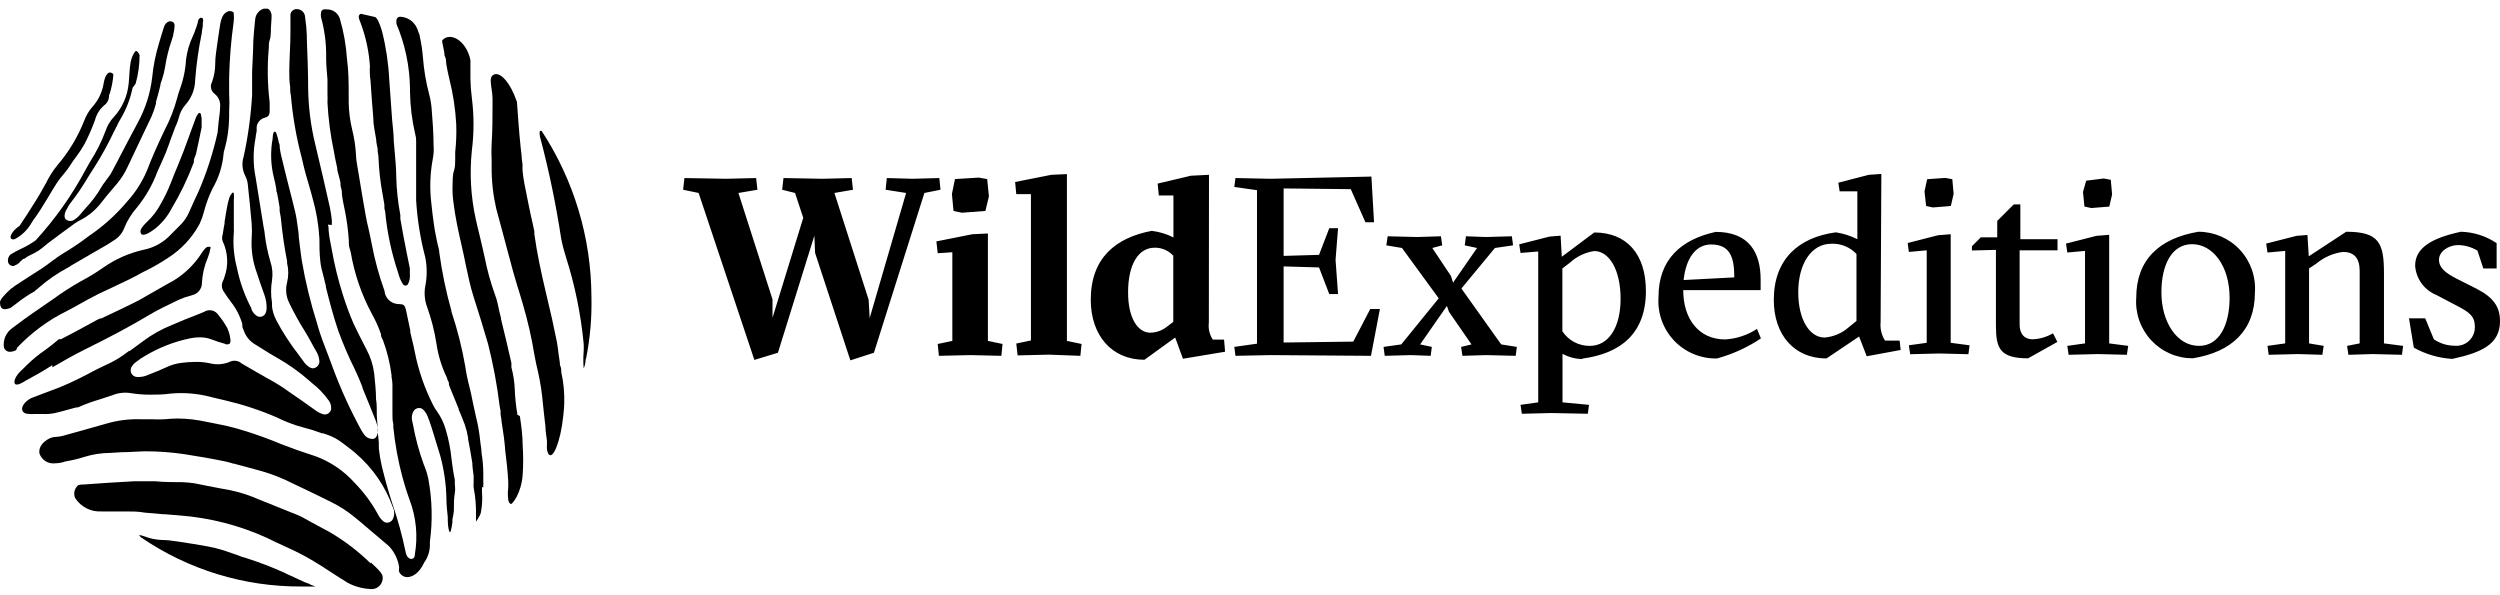 <svg width="206" height="49" viewBox="0 0 206 49" fill="none" xmlns="http://www.w3.org/2000/svg">
<path d="M30.54 46.423C29.519 45.421 28.377 44.55 27.14 43.83L25.705 43.059L24.922 42.625L24.596 42.468L21.329 41.154L20.81 40.937C20.008 40.628 19.176 40.406 18.326 40.274L17.121 40.044L16.048 39.828C15.708 39.777 15.366 39.745 15.023 39.731C14.3 39.731 13.564 39.731 12.816 39.659H12.202H11.321H11.02C9.73 39.731 8.271 39.815 6.872 39.924C6.752 39.924 6.462 39.924 6.39 40.032C6.257 40.161 6.167 40.327 6.133 40.508C6.098 40.69 6.121 40.877 6.197 41.045C6.43 41.406 6.756 41.698 7.139 41.891C7.523 42.084 7.951 42.17 8.38 42.142H8.633H9.838H10.345C10.875 42.142 11.406 42.142 11.912 42.239L13.407 42.371H13.54L14.746 42.468C17.247 42.653 19.696 43.277 21.98 44.313C22.402 44.53 22.848 44.735 23.246 44.916C23.885 45.205 24.56 45.518 25.199 45.868C26.055 46.35 26.887 46.881 27.683 47.411L28.659 48.026C29.222 48.325 29.844 48.498 30.48 48.533C30.626 48.555 30.774 48.542 30.914 48.494C31.053 48.447 31.179 48.366 31.281 48.26C31.383 48.153 31.457 48.024 31.498 47.883C31.539 47.741 31.546 47.592 31.517 47.447C31.517 47.375 31.408 47.11 30.564 46.35" fill="black"/>
<path d="M27.345 18.535C27.338 18.415 27.338 18.294 27.345 18.173C27.311 17.821 27.259 17.471 27.188 17.124C26.839 15.545 26.441 13.833 25.983 11.916C25.608 10.388 25.41 8.822 25.392 7.25C25.392 5.899 25.332 4.525 25.283 3.199V2.945C25.265 2.429 25.217 1.913 25.139 1.402C25.132 1.225 25.057 1.058 24.928 0.936C24.8 0.814 24.628 0.748 24.451 0.751C24.327 0.747 24.205 0.789 24.109 0.869C24.014 0.949 23.951 1.062 23.933 1.185C23.927 1.249 23.927 1.314 23.933 1.378C23.933 1.8 23.933 2.222 23.933 2.644C23.933 3.681 23.849 4.742 23.837 5.791C23.837 6.249 23.837 6.707 23.909 7.153C23.909 7.394 23.909 7.623 23.969 7.853C24.114 9.575 24.409 11.281 24.849 12.953L24.97 13.459C25.103 14.062 25.283 14.665 25.452 15.243C25.549 15.581 25.657 15.931 25.742 16.28C26.062 17.384 26.256 18.521 26.32 19.668C26.32 20.271 26.32 20.874 26.393 21.513C26.415 21.732 26.451 21.95 26.501 22.164C26.622 22.622 26.742 23.093 26.851 23.563V23.647C27.152 24.853 27.466 26.059 27.876 27.264C28.273 28.355 28.732 29.421 29.25 30.459C29.479 30.93 29.672 31.412 29.865 31.894V31.954L30.01 32.316C30.396 33.233 30.697 34.004 30.986 34.728C31.065 34.946 31.118 35.172 31.143 35.403C31.143 35.776 31.035 36.09 30.781 36.162C30.726 36.174 30.668 36.174 30.613 36.162C30.495 36.153 30.381 36.118 30.279 36.06C30.177 36.002 30.089 35.921 30.022 35.825C29.927 35.704 29.842 35.575 29.769 35.439C28.87 33.802 28.093 32.101 27.442 30.351C27.309 29.965 27.152 29.591 27.02 29.218C26.73 28.47 26.429 27.698 26.2 26.915L26.127 26.649C25.584 24.941 25.161 23.196 24.861 21.429C24.765 20.79 24.693 20.127 24.62 19.548C24.62 19.162 24.536 18.788 24.488 18.402C24.455 18.115 24.407 17.829 24.343 17.546C24.162 16.799 23.981 16.063 23.788 15.328C23.595 14.592 23.366 13.628 23.161 12.784C23.115 12.585 23.078 12.384 23.053 12.181C23.053 12.036 23.053 11.892 22.98 11.759C22.93 11.497 22.861 11.24 22.776 10.987C22.768 10.956 22.753 10.926 22.732 10.901C22.711 10.876 22.685 10.856 22.655 10.843C22.547 10.843 22.51 10.975 22.474 11.241C22.474 11.241 22.474 11.325 22.474 11.373C22.269 12.457 22.302 13.571 22.571 14.641C22.655 14.942 22.703 15.243 22.764 15.545C22.764 15.653 22.764 15.774 22.824 15.883C22.908 16.268 22.968 16.666 23.041 17.088C23.046 17.16 23.046 17.233 23.041 17.305C23.041 17.486 23.113 17.703 23.137 17.908C23.25 19.122 23.423 20.329 23.656 21.525V21.682C23.785 22.205 23.785 22.751 23.656 23.273C23.504 23.852 23.573 24.467 23.849 24.998C24.234 25.797 24.665 26.574 25.139 27.325C25.488 27.879 25.802 28.53 26.127 29.073C26.223 29.262 26.284 29.466 26.308 29.676C26.333 29.799 26.316 29.926 26.259 30.038C26.202 30.149 26.109 30.239 25.995 30.291C25.929 30.33 25.854 30.351 25.778 30.351C25.634 30.337 25.499 30.278 25.392 30.182C25.284 30.102 25.187 30.009 25.103 29.905L24.572 29.181C23.884 28.296 23.274 27.352 22.752 26.36C22.575 26.017 22.46 25.646 22.414 25.263V24.949C22.311 24.335 22.311 23.707 22.414 23.093C22.494 22.566 22.444 22.028 22.269 21.525C22.054 20.788 21.901 20.034 21.811 19.27C21.811 19.09 21.751 18.909 21.727 18.74C21.546 17.631 21.317 16.172 21.064 14.629C20.846 13.542 20.846 12.423 21.064 11.337C21.064 11.168 21.124 10.999 21.148 10.806C21.148 10.698 21.148 10.589 21.148 10.481C21.165 10.296 21.239 10.122 21.36 9.981C21.481 9.841 21.643 9.742 21.823 9.697C22.125 9.625 22.233 9.444 22.221 9.094C22.227 9.006 22.227 8.917 22.221 8.829C22.221 8.697 22.221 8.564 22.221 8.431C22.039 6.947 22.015 5.448 22.149 3.958C22.149 3.717 22.149 3.488 22.233 3.271C22.317 3.054 22.293 2.837 22.317 2.632C22.317 2.138 22.378 1.704 22.378 1.306C22.378 1.151 22.332 1 22.245 0.872C22.199 0.795 22.126 0.739 22.04 0.715H21.823H21.727C21.536 0.776 21.368 0.892 21.244 1.049C21.119 1.206 21.044 1.396 21.027 1.595C20.967 2.162 20.907 2.801 20.871 3.367C20.871 4.211 20.798 5.104 20.774 5.899V6.635V7.129C20.774 7.346 20.774 7.587 20.774 7.816C20.676 9.532 20.442 11.238 20.075 12.916C19.91 13.436 19.958 13.999 20.207 14.484C20.329 14.72 20.403 14.979 20.424 15.243C20.533 16.256 20.642 17.317 20.738 18.427C20.768 18.828 20.768 19.231 20.738 19.632C20.683 20.587 20.823 21.543 21.148 22.442C21.317 22.984 21.534 23.575 21.775 24.262C21.919 24.647 21.985 25.057 21.968 25.468C21.956 25.602 21.919 25.733 21.859 25.854C21.794 25.967 21.686 26.05 21.561 26.086C21.435 26.122 21.3 26.108 21.184 26.047C20.98 25.916 20.821 25.727 20.726 25.504V25.432C20.164 24.37 19.758 23.233 19.52 22.056C19.27 21.109 19.184 20.126 19.267 19.15C19.279 19.066 19.279 18.981 19.267 18.897V16.485C19.289 16.301 19.289 16.115 19.267 15.931C19.267 15.931 19.267 15.87 19.159 15.87C19.049 15.985 18.963 16.12 18.905 16.268C18.815 16.548 18.746 16.834 18.7 17.124C18.628 17.498 18.568 17.884 18.507 18.27V18.39C18.447 18.692 18.399 19.005 18.351 19.319C18.283 19.502 18.283 19.703 18.351 19.885C18.57 20.348 18.695 20.85 18.718 21.361C18.741 21.873 18.661 22.383 18.483 22.863C18.456 22.969 18.415 23.07 18.363 23.165C18.297 23.306 18.27 23.462 18.285 23.617C18.299 23.771 18.355 23.919 18.447 24.045C18.64 24.334 18.821 24.612 19.038 24.889C19.462 25.426 19.777 26.04 19.966 26.698V26.842C19.966 26.999 20.063 27.168 20.123 27.325C20.283 27.744 20.575 28.099 20.955 28.337L21.654 28.771C22.016 29 22.378 29.23 22.752 29.435C23.752 29.997 24.69 30.663 25.549 31.424L25.681 31.545C25.932 31.737 26.17 31.947 26.393 32.172C26.658 32.44 26.9 32.73 27.116 33.04C27.222 33.201 27.281 33.389 27.285 33.582C27.296 33.654 27.29 33.728 27.267 33.797C27.244 33.866 27.204 33.929 27.152 33.98C27.085 34.057 26.996 34.113 26.897 34.138C26.798 34.164 26.694 34.16 26.598 34.125C26.381 34.054 26.177 33.949 25.995 33.811L24.789 32.955L23.198 31.858C22.884 31.653 22.558 31.46 22.233 31.279L21.98 31.147C21.751 31.002 21.51 30.869 21.268 30.737L19.918 29.953C19.784 29.832 19.617 29.755 19.438 29.732C19.26 29.708 19.078 29.739 18.917 29.82C18.41 30.031 17.847 30.073 17.314 29.941C16.918 29.853 16.513 29.813 16.108 29.82C15.705 29.823 15.302 29.852 14.902 29.905C14.484 29.961 14.077 30.083 13.697 30.267C13.07 30.556 12.491 30.773 12.045 30.954C11.798 31.044 11.535 31.081 11.273 31.062C11.176 31.055 11.082 31.022 11.002 30.967C10.922 30.912 10.857 30.837 10.815 30.749C10.774 30.653 10.759 30.547 10.771 30.444C10.784 30.34 10.824 30.241 10.887 30.158C10.974 30.023 11.089 29.907 11.225 29.82C11.459 29.63 11.709 29.46 11.973 29.314C13.114 28.634 14.361 28.149 15.662 27.879C15.924 27.824 16.19 27.796 16.458 27.795C16.809 27.791 17.157 27.857 17.483 27.988C17.844 28.12 18.194 28.241 18.519 28.325C18.579 28.361 18.648 28.381 18.718 28.381C18.788 28.381 18.857 28.361 18.917 28.325C18.982 28.235 19.008 28.122 18.99 28.012C18.956 27.679 18.871 27.354 18.736 27.047C18.526 26.663 18.28 26.3 18.001 25.962C17.94 25.865 17.86 25.781 17.765 25.715C17.671 25.649 17.564 25.603 17.452 25.579C17.339 25.556 17.223 25.555 17.11 25.577C16.998 25.6 16.89 25.644 16.795 25.709L16.168 25.962C15.541 26.203 14.842 26.481 14.191 26.77C13.33 27.109 12.519 27.563 11.78 28.12L10.694 28.916H10.634L10.104 29.302C9.659 29.607 9.187 29.869 8.693 30.086L7.921 30.459C7.403 30.749 6.884 31.002 6.402 31.243C5.92 31.484 5.51 31.665 4.967 31.894L2.556 32.81C1.977 33.124 1.76 33.546 1.833 33.787C1.905 34.028 2.11 34.113 2.46 34.113C2.596 34.124 2.733 34.124 2.869 34.113H3.509C3.844 34.132 4.18 34.107 4.509 34.04C4.955 33.944 5.401 33.811 5.836 33.691L6.294 33.57H6.414C7.002 33.31 7.606 33.089 8.223 32.907L9.224 32.581C9.702 32.378 10.228 32.312 10.743 32.389C11.285 32.478 11.833 32.523 12.382 32.521C12.877 32.521 13.431 32.521 14.119 32.425C15.17 32.337 16.229 32.423 17.253 32.678L17.579 32.762L18.556 32.991C20.009 33.331 21.429 33.799 22.8 34.39C23.501 34.742 24.236 35.021 24.994 35.222C25.514 35.352 26.025 35.513 26.525 35.704H26.622L26.911 35.801C27.371 35.954 27.803 36.182 28.189 36.476L28.635 36.813C28.852 36.982 29.081 37.151 29.298 37.344C30.696 38.536 31.756 40.074 32.373 41.805C32.445 41.956 32.482 42.12 32.482 42.287C32.482 42.454 32.445 42.619 32.373 42.77C32.329 42.858 32.262 42.932 32.18 42.985C32.097 43.038 32.001 43.068 31.903 43.071C31.778 43.069 31.658 43.022 31.565 42.938C31.391 42.781 31.248 42.593 31.143 42.384C30.625 41.43 29.976 40.553 29.214 39.779C28.348 38.811 27.26 38.066 26.043 37.609C24.958 37.26 24.066 36.946 23.234 36.62C22.161 36.174 21.256 35.849 20.388 35.572C19.761 35.367 19.183 35.21 18.604 35.077L17.712 34.896L17.036 34.764C16.245 34.584 15.437 34.491 14.625 34.486C14.271 34.489 13.916 34.509 13.564 34.547C13.219 34.566 12.873 34.566 12.527 34.547C12.25 34.547 11.973 34.547 11.611 34.547C10.632 34.513 9.655 34.639 8.717 34.92L6.752 35.475L5.1 35.933C4.953 35.965 4.804 35.985 4.654 35.994C4.481 35.999 4.31 36.031 4.148 36.09C3.364 36.464 3.171 36.994 3.255 37.38C3.347 37.64 3.525 37.861 3.76 38.006C3.994 38.151 4.272 38.211 4.545 38.176C4.838 38.173 5.127 38.12 5.401 38.019C5.916 37.937 6.424 37.816 6.921 37.657C7.619 37.438 8.347 37.325 9.079 37.32L10.056 37.26H10.116C10.67 37.26 11.321 37.199 11.9 37.187C13.01 37.183 14.118 37.263 15.216 37.428C16.301 37.597 17.458 37.79 18.592 38.031C18.816 38.08 19.037 38.141 19.255 38.212H19.327L19.52 38.272L20.207 38.453L21.534 38.815C22.395 39.059 23.231 39.386 24.029 39.791C24.994 40.25 26.14 40.792 27.249 41.347C27.97 41.699 28.646 42.136 29.262 42.649C29.588 42.914 29.913 43.179 30.227 43.457L30.384 43.59L32.047 45C32.484 45.464 32.774 46.047 32.879 46.676C32.891 46.74 32.891 46.805 32.879 46.869C32.867 46.941 32.867 47.014 32.879 47.086C32.932 47.223 33.025 47.341 33.145 47.424C33.265 47.508 33.408 47.554 33.554 47.556C33.977 47.556 34.555 47.231 34.953 46.35C35.251 45.94 35.415 45.447 35.423 44.94V44.638C35.656 42.91 35.611 41.156 35.291 39.442C35.202 39.028 35.072 38.625 34.905 38.236C34.519 37.17 34.225 36.073 34.025 34.957L33.952 34.631C33.904 34.385 33.942 34.129 34.061 33.908C34.105 33.821 34.172 33.748 34.255 33.697C34.338 33.646 34.434 33.619 34.531 33.618C34.596 33.618 34.661 33.63 34.721 33.655C34.781 33.68 34.835 33.717 34.881 33.763C35.031 33.915 35.15 34.096 35.23 34.294C35.351 34.595 35.459 34.896 35.556 35.21L35.689 35.632L36.279 37.561C36.593 38.721 36.764 39.916 36.786 41.118C36.786 41.612 36.846 42.118 36.894 42.589C36.902 42.608 36.902 42.63 36.894 42.649C36.894 43.614 37.039 43.855 37.075 43.855C37.111 43.855 37.184 43.734 37.28 43.035C37.276 42.95 37.276 42.866 37.28 42.782C37.341 42.544 37.381 42.302 37.401 42.058C37.401 41.986 37.401 41.926 37.401 41.865C37.401 41.492 37.401 41.082 37.473 40.66C37.545 40.238 37.473 40.069 37.473 39.779C37.484 39.691 37.484 39.602 37.473 39.514C37.352 38.96 37.28 38.393 37.208 37.838C37.129 37.021 36.971 36.214 36.737 35.427C36.588 34.888 36.347 34.378 36.026 33.92C35.902 33.758 35.793 33.584 35.701 33.401C34.985 31.997 34.47 30.5 34.169 28.952C34.109 28.615 34.025 28.277 33.94 27.939C33.856 27.602 33.844 27.554 33.808 27.373V27.228C33.699 26.698 33.579 26.155 33.47 25.625C33.362 25.094 33.229 25.07 32.903 25.058C32.623 25.064 32.349 24.972 32.129 24.799C31.909 24.625 31.757 24.38 31.698 24.105V24.009C31.235 22.73 30.876 21.415 30.625 20.078C30.552 19.692 30.468 19.283 30.372 18.873C30.299 18.547 30.215 18.209 30.154 17.872C29.95 16.739 29.757 15.593 29.576 14.472L29.407 13.471C29.366 13.244 29.341 13.014 29.335 12.784C29.297 12.076 29.192 11.374 29.021 10.686C28.844 9.955 28.747 9.207 28.732 8.455V7.901C28.732 6.888 28.732 5.851 28.587 4.814C28.514 3.711 28.32 2.62 28.008 1.559C27.943 1.332 27.805 1.132 27.615 0.991C27.426 0.849 27.196 0.774 26.959 0.775C26.871 0.763 26.782 0.763 26.694 0.775C26.63 0.781 26.57 0.81 26.526 0.856C26.482 0.903 26.456 0.964 26.453 1.028C26.429 1.16 26.429 1.295 26.453 1.426C26.748 2.482 26.89 3.574 26.875 4.67V4.838C26.875 5.417 26.947 6.044 26.983 6.55C26.983 6.816 26.983 7.081 26.983 7.346C26.989 7.451 26.989 7.555 26.983 7.66V7.732C26.996 7.977 26.996 8.222 26.983 8.467C27.055 9.797 27.229 11.119 27.502 12.422C27.562 12.808 27.647 13.194 27.719 13.531L27.779 13.809C27.779 14.11 27.912 14.399 27.972 14.701L28.056 15.039C28.056 15.099 28.056 15.171 28.056 15.232C28.056 15.388 28.141 15.557 28.165 15.738C28.165 16.305 28.334 16.871 28.43 17.414C28.587 18.21 28.692 19.015 28.744 19.825V20.102C28.744 20.331 28.852 20.561 28.901 20.79C29.199 22.552 29.782 24.254 30.625 25.829C30.933 26.376 31.192 26.949 31.396 27.542V27.626C31.396 27.759 31.493 27.891 31.553 28.024C31.9 28.958 32.139 29.929 32.264 30.918V31.062C32.306 31.265 32.33 31.471 32.337 31.677C32.337 31.991 32.337 32.316 32.337 32.63C32.337 33.088 32.337 33.558 32.337 34.016C32.337 34.474 32.337 34.631 32.409 34.945V35.198C32.549 36.599 32.803 37.986 33.169 39.345C33.325 39.912 33.518 40.551 33.747 41.178C34.295 42.619 34.445 44.181 34.181 45.699V45.772C34.176 45.845 34.146 45.914 34.095 45.967C34.044 46.019 33.977 46.053 33.904 46.061C33.84 46.056 33.778 46.038 33.722 46.006C33.665 45.975 33.617 45.932 33.579 45.88C33.492 45.741 33.434 45.585 33.41 45.422C33.131 44.087 32.768 42.77 32.325 41.48C31.975 40.406 31.698 39.394 31.457 38.393C31.347 37.916 31.266 37.433 31.215 36.946C31.215 36.777 31.215 36.633 31.215 36.476C31.215 36.319 31.143 35.813 31.119 35.523V35.222L31.047 34.209V33.956C31.047 33.606 31.047 33.257 30.986 32.919C30.986 32.208 30.902 31.472 30.83 30.749C30.741 30.069 30.528 29.411 30.203 28.808C30.082 28.567 29.95 28.325 29.817 28.048C29.684 27.771 29.347 27.144 29.142 26.686C28.78 25.854 28.479 25.022 28.249 24.274C27.859 23.051 27.553 21.802 27.333 20.537L27.225 19.982C27.16 19.66 27.112 19.335 27.08 19.005C27.08 18.849 27.08 18.68 27.02 18.511" fill="black"/>
<path d="M25.525 48.123L25.151 47.99L23.68 47.315L23.33 47.147C22.352 46.708 21.35 46.326 20.328 46.001L19.93 45.88L19.303 45.651L18.387 45.338C17.968 45.208 17.541 45.103 17.109 45.024C16.337 44.88 15.541 44.759 14.77 44.639L14.324 44.578C14.025 44.528 13.723 44.499 13.419 44.494H13.335C12.852 44.476 12.376 44.378 11.924 44.205C11.777 44.146 11.623 44.106 11.466 44.084C11.504 44.149 11.548 44.21 11.599 44.265C15.501 46.942 20.129 48.36 24.861 48.328H25.995L25.549 48.159L25.525 48.123Z" fill="black"/>
<path d="M4.316 30.267C5.148 29.784 6.004 29.29 6.872 28.856C9.019 27.795 10.755 26.878 12.298 25.95C12.997 25.528 13.745 25.178 14.468 24.829L14.83 24.66C15.079 24.548 15.337 24.46 15.602 24.395L15.831 24.323C16.064 24.272 16.271 24.142 16.419 23.955C16.566 23.768 16.644 23.536 16.639 23.298C16.679 22.588 16.842 21.89 17.121 21.236C17.222 20.992 17.294 20.737 17.338 20.476C17.347 20.455 17.352 20.433 17.352 20.41C17.352 20.387 17.347 20.365 17.338 20.344C17.291 20.325 17.24 20.325 17.193 20.344H17.085C17.007 20.383 16.938 20.436 16.88 20.5C16.795 20.597 16.723 20.705 16.627 20.838C15.935 21.93 14.96 22.814 13.805 23.394L12.6 24.081C12.214 24.298 11.792 24.552 11.394 24.769C10.731 25.106 10.068 25.42 9.416 25.733L8.343 26.239H8.259L8.018 26.348L6.221 27.325L5.016 27.952H4.943H4.847C4.485 28.265 4.111 28.555 3.738 28.832C3.209 29.19 2.713 29.594 2.255 30.038L1.917 30.375L1.736 30.544C1.29 30.966 1.133 31.388 1.206 31.581C1.278 31.774 1.567 31.689 1.929 31.484C2.032 31.411 2.141 31.347 2.255 31.291C2.954 30.918 3.641 30.52 4.316 30.086" fill="black"/>
<path d="M44.587 10.794C44.572 10.788 44.555 10.784 44.538 10.784C44.522 10.784 44.505 10.788 44.49 10.794C44.49 10.794 44.394 11.011 44.562 11.518C45.263 14.195 45.822 16.908 46.239 19.644C46.339 20.166 46.472 20.682 46.636 21.188C47.375 23.508 47.864 25.901 48.095 28.325C48.106 28.534 48.106 28.743 48.095 28.952C48.055 29.418 48.055 29.886 48.095 30.351C48.174 30.188 48.223 30.012 48.24 29.832C48.24 29.76 48.24 29.652 48.3 29.507C48.629 27.844 48.775 26.15 48.734 24.455C48.718 19.586 47.286 14.827 44.611 10.758" fill="black"/>
<path d="M46.142 30.086C46.142 29.797 46.058 29.483 46.033 29.218C46.009 28.953 45.949 28.518 45.889 28.181C45.623 26.855 45.358 25.649 45.069 24.479C44.575 22.405 44.249 20.862 44.032 19.295C44.037 19.267 44.037 19.238 44.032 19.21C44.032 19.21 44.032 19.126 44.032 19.078C43.948 18.668 43.863 18.246 43.767 17.872C43.574 16.956 43.381 16.015 43.2 15.075C43.134 14.724 43.086 14.37 43.055 14.014V13.941V13.532L42.995 13.085C42.995 12.76 42.923 12.447 42.899 12.121C42.754 10.722 42.621 8.769 42.597 8.395C42.006 6.707 41.307 6.104 40.873 6.104C40.8 6.106 40.729 6.125 40.666 6.161C40.603 6.197 40.55 6.248 40.511 6.309C40.379 6.478 40.451 6.948 40.511 7.358C40.552 7.602 40.576 7.847 40.584 8.094V8.564C40.584 9.637 40.584 10.734 40.511 11.819C40.487 12.285 40.487 12.752 40.511 13.218C40.511 13.399 40.511 13.58 40.511 13.761C40.503 14.909 40.629 16.054 40.885 17.173C41.138 18.089 41.38 18.993 41.621 19.91L41.886 20.91C41.946 21.115 42.006 21.32 42.055 21.525C42.139 21.851 42.224 22.189 42.32 22.514C42.513 23.189 42.73 23.901 42.911 24.479L43.068 25.01C43.484 26.414 43.81 27.844 44.044 29.29C44.129 29.76 44.237 30.243 44.346 30.701C44.53 31.531 44.659 32.373 44.731 33.221C44.792 33.86 44.876 34.523 44.948 35.162V35.222C44.948 35.584 45.033 35.946 45.069 36.319C45.069 36.44 45.069 36.572 45.069 36.705C45.04 36.927 45.074 37.152 45.165 37.356C45.165 37.428 45.286 37.513 45.358 37.513C45.732 37.513 46.359 35.873 46.492 33.305C46.525 32.422 46.444 31.539 46.251 30.677C46.251 30.496 46.251 30.303 46.142 30.086Z" fill="black"/>
<path d="M42.621 34.161V34.065C42.51 33.407 42.441 32.742 42.416 32.075C42.391 31.464 42.298 30.857 42.139 30.267V30.182C42.145 30.09 42.145 29.997 42.139 29.905C41.874 28.699 41.572 27.494 41.283 26.288V26.215C41.187 25.83 41.09 25.444 41.006 25.01C40.952 24.763 40.879 24.522 40.789 24.286C40.425 23.276 40.139 22.241 39.933 21.188C39.8 20.561 39.643 19.922 39.499 19.307C39.39 18.885 39.294 18.451 39.197 18.029C38.791 16.173 38.685 14.264 38.884 12.374C39.062 10.957 39.062 9.523 38.884 8.106C38.814 7.574 38.773 7.039 38.763 6.502C38.763 6.285 38.763 6.08 38.763 5.875C38.763 5.67 38.763 5.26 38.763 4.947C38.51 3.741 37.714 3.042 37.063 3.042C36.943 3.038 36.824 3.062 36.715 3.113C36.607 3.163 36.511 3.238 36.436 3.331C36.436 3.331 36.436 3.416 36.436 3.44C36.496 3.705 36.545 3.97 36.593 4.236C36.641 4.501 36.593 4.537 36.677 4.682C36.762 4.826 36.75 5.08 36.774 5.272C36.846 5.694 36.931 6.141 37.039 6.563C37.343 7.771 37.529 9.007 37.594 10.252C37.62 11.013 37.592 11.774 37.509 12.531C37.509 12.748 37.509 12.953 37.509 13.158C37.509 13.363 37.509 13.809 37.401 14.098C37.292 14.387 37.304 14.858 37.292 15.219C37.272 15.707 37.296 16.195 37.365 16.678C37.509 17.884 37.775 19.09 38.028 20.187C38.1 20.5 38.172 20.814 38.233 21.115C38.293 21.417 38.341 21.622 38.389 21.875C38.57 22.719 38.751 23.599 39.016 24.431C39.462 25.817 39.848 27.072 40.222 28.362C40.648 30.048 40.966 31.759 41.175 33.486L41.247 33.872C41.247 33.968 41.247 34.053 41.247 34.137L41.319 34.583V34.679C41.38 35.101 41.464 35.584 41.524 36.054C41.584 36.524 41.609 36.826 41.645 37.26C41.741 37.995 41.826 38.755 41.874 39.587C41.885 39.807 41.885 40.029 41.874 40.25C41.836 40.53 41.836 40.814 41.874 41.094C41.874 41.371 42.019 41.528 42.115 41.528C42.212 41.528 42.959 40.672 43.068 39.116C43.123 38.314 43.123 37.508 43.068 36.705C43.068 35.921 42.959 35.101 42.838 34.294" fill="black"/>
<path d="M39.824 40.165C39.824 40.033 39.824 39.9 39.824 39.767C39.824 39.635 39.824 39.297 39.824 39.044C39.823 38.466 39.775 37.89 39.679 37.32C39.679 36.958 39.583 36.584 39.559 36.235C39.49 35.58 39.373 34.931 39.209 34.294C39.125 33.92 39.041 33.546 38.968 33.184C38.896 32.823 38.787 32.28 38.679 31.858C38.532 31.315 38.419 30.763 38.341 30.206C38.073 28.669 37.691 27.153 37.196 25.673V25.613C36.751 24.03 36.417 22.419 36.195 20.79C36.195 20.585 36.123 20.392 36.075 20.187L36.002 19.861L35.93 19.488C35.87 19.174 35.797 18.861 35.761 18.535C35.664 17.908 35.604 17.329 35.544 16.763C35.398 15.558 35.434 14.339 35.653 13.146C35.736 12.749 35.76 12.343 35.725 11.94C35.725 10.903 35.64 9.926 35.568 8.974C35.537 8.567 35.468 8.163 35.363 7.768C35.095 6.758 34.922 5.724 34.845 4.682C34.799 4.118 34.715 3.558 34.592 3.006C34.592 2.885 34.519 2.752 34.471 2.62C34.426 2.46 34.361 2.306 34.278 2.162C34.142 1.929 33.949 1.734 33.717 1.597C33.485 1.46 33.221 1.384 32.952 1.378C32.913 1.379 32.874 1.388 32.839 1.404C32.804 1.421 32.772 1.445 32.747 1.474C32.682 1.556 32.651 1.66 32.662 1.764V1.872C32.657 1.9 32.657 1.929 32.662 1.957C33.375 3.64 33.756 5.446 33.784 7.274V7.575C33.803 8.753 33.948 9.925 34.218 11.072C34.273 11.251 34.297 11.439 34.29 11.626C34.29 12.072 34.29 12.531 34.29 12.989V13.109C34.29 13.688 34.29 14.315 34.29 14.966C34.29 15.412 34.29 15.907 34.29 16.521C34.387 18.097 34.637 19.66 35.038 21.188C35.2 21.983 35.2 22.803 35.038 23.599C34.939 24.169 34.993 24.756 35.194 25.299C35.549 26.285 35.807 27.302 35.966 28.337C36.11 29.309 36.402 30.252 36.834 31.135C36.834 31.267 36.943 31.4 36.991 31.532V31.701L37.16 32.135C37.28 32.449 37.413 32.762 37.545 33.076C37.678 33.389 37.702 33.474 37.787 33.666V33.727C37.967 34.149 38.148 34.571 38.305 35.005C38.42 35.351 38.509 35.706 38.57 36.066V36.174C38.691 36.789 38.811 37.465 38.92 38.152C38.92 38.513 38.992 38.863 39.028 39.213V39.442C39.028 39.538 39.028 39.647 39.028 39.743C39.016 39.888 39.016 40.033 39.028 40.177C39.174 40.932 39.239 41.7 39.221 42.468C39.221 42.842 39.221 42.95 39.221 42.974C39.221 42.999 39.559 42.504 39.619 42.263C39.73 41.7 39.762 41.123 39.716 40.551V40.129" fill="black"/>
<path d="M30.468 5.55C30.468 5.899 30.468 6.261 30.528 6.623C30.601 7.623 30.661 8.66 30.757 9.685C30.757 10.3 30.902 10.891 30.998 11.494C30.998 11.747 31.071 12 31.119 12.253C31.114 12.329 31.114 12.406 31.119 12.482C31.162 12.672 31.187 12.866 31.191 13.061C31.231 14.053 31.344 15.04 31.529 16.015L31.674 16.871C31.668 16.923 31.668 16.976 31.674 17.028C31.674 17.148 31.674 17.269 31.734 17.39C31.891 19.109 32.247 20.804 32.795 22.441L32.879 22.719C32.953 22.967 33.063 23.202 33.205 23.418C33.227 23.453 33.257 23.482 33.293 23.502C33.328 23.522 33.369 23.532 33.41 23.532C33.451 23.532 33.491 23.522 33.527 23.502C33.563 23.482 33.593 23.453 33.615 23.418C33.746 23.162 33.801 22.873 33.772 22.586V22.49C33.772 22.369 33.772 22.248 33.772 22.116C33.687 21.682 33.591 21.236 33.506 20.802C33.325 19.897 33.145 18.957 32.988 18.029V17.715C32.789 16.673 32.677 15.617 32.65 14.556C32.65 13.857 32.578 13.146 32.518 12.458L32.445 11.602C32.445 11.023 32.361 10.457 32.313 9.89C32.228 8.781 32.144 7.647 32.072 6.526C32.005 5.196 31.807 3.875 31.481 2.584C31.398 2.281 31.289 1.987 31.155 1.703C31.105 1.592 31.031 1.493 30.938 1.414L29.733 1.137C29.677 1.153 29.63 1.189 29.599 1.238C29.568 1.287 29.555 1.345 29.564 1.402C29.564 1.559 29.66 1.727 29.708 1.872C30.157 3.067 30.421 4.323 30.492 5.598" fill="black"/>
<path d="M16.47 9.299C16.42 9.302 16.372 9.324 16.337 9.36C16.248 9.467 16.179 9.59 16.132 9.721C15.988 10.107 15.855 10.493 15.71 10.867C15.566 11.241 15.336 11.916 15.132 12.446L14.649 13.652C14.456 14.11 14.263 14.58 14.083 15.05C13.841 15.675 13.551 16.28 13.214 16.859C12.94 17.363 12.591 17.823 12.178 18.221C12.014 18.368 11.865 18.53 11.731 18.704C11.563 18.921 11.527 19.09 11.623 19.258C11.643 19.288 11.67 19.311 11.702 19.326C11.733 19.341 11.769 19.346 11.804 19.343C11.953 19.331 12.097 19.286 12.226 19.21C12.416 19.104 12.597 18.983 12.768 18.849C13.327 18.406 13.787 17.852 14.119 17.221C14.853 15.994 15.475 14.702 15.976 13.363V13.23C15.976 13.049 16.108 12.856 16.156 12.663C16.313 11.952 16.47 11.228 16.614 10.505C16.614 10.372 16.614 10.24 16.614 10.107C16.614 9.975 16.614 9.975 16.614 9.902C16.614 9.83 16.614 9.806 16.614 9.757C16.6 9.644 16.58 9.531 16.554 9.42C16.554 9.335 16.458 9.299 16.373 9.299" fill="black"/>
<path d="M19.303 1.137C19.28 1.072 19.238 1.017 19.181 0.978C19.125 0.939 19.058 0.918 18.99 0.92C18.938 0.908 18.885 0.908 18.833 0.92C18.721 0.956 18.618 1.015 18.531 1.094C18.443 1.173 18.374 1.27 18.326 1.378C18.238 1.569 18.177 1.772 18.146 1.981C18.025 2.752 17.905 3.572 17.796 4.392C17.758 4.66 17.738 4.93 17.736 5.2C17.74 5.73 17.65 6.257 17.471 6.755C17.38 6.919 17.353 7.111 17.396 7.294C17.438 7.476 17.546 7.636 17.7 7.744C17.862 7.875 17.987 8.047 18.063 8.241C18.139 8.436 18.163 8.647 18.134 8.853C18.134 9.227 18.061 9.589 18.025 9.95C17.989 10.312 17.965 10.601 17.929 10.927C17.561 12.579 17.041 14.194 16.373 15.75C16.144 16.232 15.903 16.751 15.602 17.438C15.411 17.896 15.123 18.308 14.758 18.643L14.131 19.27C13.522 19.948 12.71 20.41 11.816 20.585C10.61 20.856 9.471 21.364 8.464 22.08C7.892 22.478 7.296 22.84 6.68 23.165C5.883 23.613 5.114 24.108 4.377 24.648L3.762 25.07C3.087 25.528 2.194 26.143 1.35 26.782L1.157 26.927L1.013 27.035C0.759 27.211 0.56 27.454 0.438 27.738C0.317 28.022 0.278 28.334 0.325 28.639C0.362 28.745 0.432 28.837 0.526 28.901C0.62 28.964 0.731 28.994 0.844 28.988C0.985 28.982 1.125 28.95 1.254 28.892C1.307 28.857 1.352 28.812 1.386 28.759V28.675C2.568 27.421 3.965 26.388 5.51 25.625C5.896 25.432 6.282 25.215 6.643 25.01L7.27 24.66L8.126 24.214L9.332 23.647C10.128 23.273 10.96 22.888 11.743 22.442C12.479 22.091 13.188 21.688 13.866 21.236C14.948 20.542 15.836 19.583 16.446 18.451C16.592 18.141 16.709 17.818 16.795 17.486C16.969 16.808 17.212 16.15 17.519 15.521C18.025 14.65 18.334 13.679 18.423 12.675C18.43 12.543 18.458 12.413 18.507 12.29C18.745 11.437 18.871 10.558 18.881 9.673V9.227C18.911 8.709 18.911 8.19 18.881 7.672C18.881 7.262 18.881 6.828 18.881 6.406C18.914 4.868 19.039 3.334 19.255 1.812C19.285 1.572 19.285 1.329 19.255 1.089C19.262 1.061 19.262 1.032 19.255 1.004L19.303 1.137Z" fill="black"/>
<path d="M1.037 19.741C1.116 19.735 1.194 19.714 1.266 19.68C1.785 19.394 2.221 18.979 2.532 18.475C2.656 18.255 2.797 18.045 2.954 17.848L3.34 17.269L3.979 16.232C4.196 15.858 4.425 15.485 4.654 15.123C4.827 14.855 5.021 14.601 5.233 14.363C5.439 14.123 5.628 13.87 5.799 13.604C5.944 13.363 6.125 13.121 6.294 12.892C6.537 12.57 6.759 12.232 6.957 11.88C7.255 11.31 7.517 10.722 7.741 10.119L7.825 9.902C7.958 9.385 8.259 8.927 8.681 8.6C8.772 8.517 8.845 8.417 8.897 8.305C8.949 8.193 8.978 8.072 8.982 7.949C8.982 7.865 8.982 7.792 9.043 7.72C9.203 7.202 9.304 6.669 9.344 6.128C9.312 6.083 9.271 6.046 9.223 6.019C9.175 5.992 9.122 5.976 9.067 5.972C8.826 5.972 8.621 6.345 8.536 6.9C8.412 7.625 8.081 8.299 7.584 8.841C7.316 9.156 7.104 9.515 6.957 9.902C6.43 11.252 5.68 12.503 4.738 13.604C4.356 14.069 4.032 14.579 3.774 15.123L3.714 15.219C3.243 16.112 2.689 16.956 2.134 17.824L1.905 18.161L1.616 18.607C0.989 19.029 0.832 19.451 0.88 19.608C0.893 19.639 0.915 19.665 0.943 19.682C0.971 19.699 1.004 19.707 1.037 19.705" fill="black"/>
<path d="M1.181 21.875C1.379 21.826 1.553 21.711 1.676 21.549L1.917 21.332H1.989C2.166 21.191 2.361 21.073 2.568 20.983C2.982 20.797 3.364 20.549 3.701 20.247C3.846 20.126 3.991 20.006 4.16 19.885C4.859 19.355 5.51 18.885 6.137 18.426C6.27 18.33 6.426 18.246 6.571 18.161L6.716 18.089C7.321 17.76 7.854 17.313 8.283 16.775C8.645 16.304 9.031 15.846 9.404 15.412L9.658 15.111C10.021 14.677 10.321 14.194 10.55 13.676L11.538 11.59L12.491 9.589C12.64 9.245 12.761 8.891 12.853 8.528V8.395C12.949 8.094 13.021 7.78 13.106 7.479L13.214 7.033C13.214 6.876 13.299 6.719 13.347 6.562C13.46 6.228 13.544 5.886 13.6 5.538C13.715 4.774 13.901 4.024 14.155 3.295C14.188 3.164 14.228 3.035 14.275 2.909C14.268 2.881 14.268 2.852 14.275 2.825C14.346 2.574 14.383 2.314 14.384 2.053C14.382 2.013 14.373 1.975 14.356 1.939C14.34 1.903 14.316 1.87 14.287 1.843C14.258 1.817 14.224 1.796 14.187 1.782C14.149 1.768 14.11 1.762 14.07 1.764C14.019 1.753 13.965 1.753 13.914 1.764C13.819 1.804 13.733 1.865 13.665 1.942C13.596 2.019 13.545 2.111 13.516 2.21C13.371 2.656 13.226 3.126 13.094 3.596C12.816 4.504 12.63 5.437 12.539 6.381C12.385 7.702 11.975 8.979 11.334 10.143C11.068 10.65 10.803 11.156 10.526 11.662L9.983 12.699C9.863 12.916 9.754 13.133 9.645 13.35C9.537 13.567 9.32 13.977 9.151 14.279C9.078 14.4 8.997 14.517 8.91 14.629L8.802 14.773L8.657 14.978C8.552 15.102 8.46 15.235 8.38 15.376C7.994 16.045 7.529 16.665 6.993 17.221L6.511 17.787C6.406 17.897 6.288 17.994 6.161 18.077C6.057 18.162 5.927 18.209 5.793 18.209C5.659 18.209 5.529 18.162 5.426 18.077C5.245 17.908 5.329 17.582 5.426 17.365L5.558 17.136C5.628 16.991 5.712 16.854 5.811 16.726C6.317 16.078 6.78 15.397 7.198 14.689C7.391 14.387 7.584 14.062 7.789 13.76C8.378 12.829 8.909 11.863 9.38 10.867L9.597 10.445L9.67 10.3C9.738 10.141 9.819 9.988 9.911 9.842C10.393 9.037 10.735 8.157 10.924 7.238L11.177 6.888C11.393 6.123 11.502 5.332 11.502 4.537C11.406 4.32 11.297 4.199 11.213 4.199C11.129 4.199 10.875 4.573 10.767 5.116C10.658 5.658 10.67 6.321 10.598 6.912C10.5 7.923 10.077 8.875 9.392 9.625C9.068 9.968 8.825 10.38 8.681 10.831C8.363 11.674 7.959 12.482 7.475 13.242L7.234 13.664L7.065 13.965C5.939 16.081 4.55 18.046 2.93 19.813C2.524 20.098 2.092 20.344 1.64 20.548C1.374 20.673 1.116 20.814 0.868 20.97C0.773 21.057 0.706 21.169 0.674 21.293C0.642 21.417 0.646 21.548 0.687 21.67C0.734 21.767 0.815 21.844 0.915 21.887C1.015 21.929 1.127 21.933 1.23 21.899" fill="black"/>
<path d="M2.858 23.973C2.98 23.898 3.093 23.809 3.195 23.707C3.932 23.062 4.741 22.503 5.607 22.044L5.872 21.875L7.656 20.838L8.705 20.235C8.826 20.17 8.943 20.097 9.055 20.018L9.392 19.801C9.787 19.563 10.089 19.197 10.248 18.764C10.495 18.16 10.842 17.602 11.273 17.112C11.992 16.23 12.562 15.236 12.961 14.17L13.299 13.411C13.419 13.146 13.54 12.88 13.649 12.615C13.757 12.35 13.841 12.121 13.926 11.88C14.01 11.639 14.022 11.578 14.083 11.434C14.143 11.289 14.239 10.999 14.324 10.782L14.42 10.529C14.453 10.434 14.493 10.341 14.541 10.252C14.618 10.072 14.682 9.886 14.734 9.697C14.825 9.298 15.015 8.929 15.288 8.624C15.793 8.055 16.076 7.323 16.084 6.562C16.182 5.274 16.363 3.993 16.627 2.728C16.627 2.547 16.687 2.355 16.711 2.15V1.872C16.752 1.759 16.752 1.636 16.711 1.523C16.69 1.5 16.663 1.482 16.634 1.472C16.605 1.461 16.573 1.458 16.542 1.462C16.458 1.462 16.349 1.607 16.325 1.703C16.298 1.859 16.257 2.013 16.205 2.162C16.092 2.507 15.959 2.845 15.807 3.174L15.686 3.464C15.452 4.086 15.318 4.741 15.288 5.405C15.222 5.975 15.097 6.537 14.915 7.081L14.806 7.394C14.725 7.615 14.657 7.841 14.601 8.07C14.357 8.981 14.014 9.862 13.576 10.698C12.997 11.904 12.515 12.989 12.117 14.038C11.72 14.98 11.166 15.849 10.477 16.606C9.692 17.541 8.798 18.379 7.813 19.102L7.319 19.451C6.669 19.947 5.993 20.405 5.293 20.826C4.907 21.055 4.533 21.332 4.172 21.598C3.81 21.863 3.714 21.947 3.472 22.104L2.267 22.876L1.194 23.575L1.049 23.695L0.916 23.78C0.35 24.286 0 24.708 0 24.889C0 25.299 0.133 25.48 0.41 25.48C0.568 25.472 0.723 25.435 0.868 25.371L1.338 25.022C1.829 24.627 2.354 24.276 2.906 23.973" fill="black"/>
<path d="M204.625 22.122H205.723V20.036C204.851 19.449 203.831 19.123 202.781 19.096C200.369 19.614 199.007 20.422 199.007 21.893C199.043 22.418 199.226 22.923 199.535 23.349C199.844 23.776 200.267 24.107 200.755 24.304L202.407 25.172C203.492 25.727 203.926 26.076 203.926 26.896C203.938 27.115 203.902 27.333 203.821 27.536C203.741 27.739 203.617 27.923 203.459 28.074C203.301 28.225 203.113 28.34 202.906 28.411C202.699 28.483 202.48 28.509 202.262 28.488C201.651 28.487 201.055 28.302 200.55 27.957L199.839 26.233H198.501L198.898 28.645C199.871 29.191 200.956 29.509 202.069 29.573C204.481 29.055 206 28.367 206 26.462C206 25.257 205.433 24.485 204.035 23.774L202.431 22.966C201.491 22.483 200.972 22.061 200.972 21.398C200.972 20.735 201.744 20.193 202.552 20.193C203.113 20.205 203.661 20.363 204.143 20.651L204.625 22.122ZM191.363 29.235L191.471 28.5L190.266 28.295V22.122L190.893 21.7C191.512 21.187 192.265 20.861 193.063 20.759C193.955 20.759 194.437 21.242 194.437 22.327V28.295L193.4 28.5L193.509 29.235L195.51 29.175L197.922 29.235L198.018 28.5L196.439 28.295V22.496C196.439 19.988 196.005 19.096 193.328 19.096L190.241 21.121L190.133 19.361L189.241 19.433L186.733 20.072L186.841 20.808L188.3 20.675V28.295L186.841 28.5L186.938 29.235L189.349 29.175L191.363 29.235ZM178.1 24.099C178.1 21.832 178.944 20.12 180.632 20.12C182.32 20.12 183.719 21.893 183.719 24.533C183.719 26.788 182.863 28.5 181.199 28.5C179.342 28.5 178.1 26.486 178.1 24.099ZM181.151 19.096C177.919 19.638 176.026 21.41 176.026 24.533C175.98 25.172 176.066 25.814 176.279 26.418C176.492 27.022 176.827 27.576 177.264 28.045C177.701 28.513 178.23 28.887 178.818 29.141C179.406 29.396 180.04 29.526 180.68 29.525C183.912 29.006 185.805 27.21 185.805 24.099C185.851 23.46 185.765 22.817 185.552 22.212C185.339 21.608 185.004 21.053 184.567 20.584C184.131 20.114 183.602 19.74 183.014 19.484C182.426 19.228 181.792 19.096 181.151 19.096ZM171.638 15.816L171.758 17.022L172.325 17.142L173.808 17.022L174.037 16.021L173.928 14.815L173.35 14.707L171.903 14.888L171.638 15.816ZM175.255 29.235L175.363 28.5L173.796 28.295V19.349L172.747 19.433L170.239 20.072L170.347 20.808L171.806 20.675V28.295L170.347 28.5L170.456 29.235L172.867 29.175L175.255 29.235ZM164.464 20.591V26.812C164.464 28.693 164.777 29.525 167.116 29.525L169.528 28.174L169.166 27.463C168.663 27.759 168.096 27.928 167.514 27.957C166.646 27.957 166.417 27.318 166.417 26.752V20.627H169.54V19.71H166.477V16.841H165.935L164.572 18.203V19.554H163.222L162.486 20.289V20.639L164.464 20.591ZM158.58 15.768L158.712 16.974L159.267 17.094L160.75 16.974L160.979 15.973L160.871 14.767L160.292 14.659L158.797 14.767L158.58 15.768ZM162.197 29.187L162.293 28.452L160.738 28.247V19.3L159.689 19.385L157.193 20.024L157.29 20.759L158.761 20.627V28.247L157.29 28.452L157.398 29.187L159.81 29.127L162.197 29.187ZM150.345 27.813C149.139 27.813 148.175 26.39 148.175 24.075C148.175 21.76 149.236 20.084 150.912 20.084C151.296 20.069 151.679 20.136 152.034 20.282C152.39 20.427 152.71 20.648 152.973 20.928V26.45L152.346 26.957C151.79 27.452 151.087 27.753 150.345 27.813ZM155.023 14.333L153.986 14.405L151.478 15.056L151.587 15.768H153.046V19.71C152.489 19.429 151.89 19.238 151.273 19.144C148.223 19.554 146.161 21.338 146.161 24.714C146.161 27.596 147.849 29.537 150.502 29.537L153.19 27.728L153.817 29.356L156.615 28.838L156.53 28.066H155.324C155.036 27.61 154.909 27.071 154.963 26.535L155.023 14.333ZM138.734 23.074C138.903 21.338 139.711 20.144 140.989 20.144C142.592 20.144 142.906 21.254 142.906 22.857L138.734 23.074ZM145.076 23.906V23.026C145.076 20.832 144.136 19.108 141.375 19.108C138.517 19.735 136.66 21.374 136.66 24.473C136.613 25.13 136.704 25.789 136.926 26.409C137.148 27.028 137.498 27.595 137.952 28.071C138.406 28.548 138.955 28.925 139.563 29.177C140.171 29.429 140.825 29.552 141.483 29.537C142.77 29.185 143.991 28.627 145.1 27.885L144.775 27.101C143.993 27.614 143.091 27.913 142.158 27.97C139.976 27.97 138.698 26.282 138.698 23.906H145.076ZM133.537 24.618C133.537 27.029 132.513 28.5 131.006 28.5C130.557 28.506 130.114 28.399 129.717 28.188C129.321 27.977 128.985 27.67 128.739 27.294V22.122L129.366 21.64C129.923 21.129 130.62 20.797 131.367 20.687C132.573 20.687 133.537 22.182 133.537 24.63V24.618ZM130.379 29.549C133.489 29.139 135.623 27.523 135.623 23.979C135.623 20.952 134.056 19.156 131.367 19.156L128.691 21.157L128.594 19.421L127.69 19.493L125.182 20.132L125.291 20.844L126.749 20.723V33.154L125.291 33.359L125.399 34.094L127.81 34.034L130.837 34.094L130.933 33.359L128.751 33.154V29.151C129.253 29.43 129.816 29.579 130.391 29.585L130.379 29.549ZM117.019 28.379L119.226 25.208L119.395 25.691L121.251 28.379L120.395 28.584L120.504 29.32L122.481 29.26L124.893 29.32L124.989 28.584L123.699 28.379L120.419 23.774L123.181 20.434L124.676 20.217L124.579 19.469L122.421 19.53L120.793 19.469L120.697 20.217L121.71 20.434L119.732 23.291L119.563 22.749L118.02 20.434L118.84 20.217L118.732 19.469L116.754 19.53L114.343 19.469L114.234 20.217L115.524 20.434L118.551 24.581L115.464 28.379L114.005 28.584L114.102 29.32L116.26 29.26L117.888 29.32L117.984 28.584L117.019 28.379ZM104.685 14.731L101.803 14.671L101.707 15.406L103.576 15.671V28.319L101.707 28.584L101.803 29.32L104.685 29.26L112.968 29.32L113.704 25.462H112.908L111.509 28.15L105.77 28.223V21.953L108.688 22.037L109.532 24.232H110.255L110.05 21.41L110.255 18.806H109.532L108.688 21L105.77 21.085V15.527L111.304 15.587L112.51 18.312H113.221L113.004 14.55L104.685 14.731ZM94.798 27.415C93.749 27.415 92.954 26.209 92.954 24.099C92.954 21.784 93.798 20.41 95.148 20.41C95.436 20.405 95.721 20.462 95.985 20.576C96.249 20.691 96.486 20.86 96.679 21.073V26.523L96.233 26.86C95.832 27.203 95.326 27.399 94.798 27.415ZM99.621 14.405L98.138 14.478L95.389 15.129L95.486 16.105H96.691V19.566C96.13 19.278 95.522 19.094 94.895 19.023C91.929 19.59 89.879 21.254 89.879 24.702C89.879 27.62 91.591 29.645 94.304 29.645L96.836 27.813L97.475 29.561L100.947 28.982L100.863 27.982H99.935C99.662 27.569 99.547 27.073 99.609 26.583L99.621 14.405ZM89.023 29.32L89.12 28.343L87.914 28.09V14.345L86.624 14.405L83.646 14.996L83.742 15.997H84.948V28.054L83.742 28.307L83.851 29.284L86.431 29.223L89.023 29.32ZM78.437 15.985L78.57 17.383L79.257 17.528L81.198 17.383L81.487 16.178L81.343 14.755L80.656 14.634L78.69 14.755L78.437 15.985ZM82.512 29.32L82.609 28.343L81.403 28.09V19.24L80.125 19.3L77.159 19.891L77.267 20.868L78.473 20.784V28.09L77.267 28.343L77.364 29.32L79.956 29.26L82.512 29.32ZM72.011 29.067L76.17 15.9L77.497 15.635L77.4 14.671L75.206 14.731L73.072 14.671L72.975 15.635L74.663 15.9L71.661 26.209L71.577 24.702L68.755 15.9L70.287 15.635L70.178 14.671L67.767 14.731L64.559 14.671L64.451 15.635L65.512 15.9L66.187 17.95L63.655 26.185V24.666L60.846 15.9L62.413 15.635L62.305 14.671L59.821 14.731L56.397 14.671L56.288 15.635L57.566 15.9L62.16 29.657L64.101 29.067L67.103 19.421L67.164 20.844L70.07 29.694L72.011 29.067Z" fill="black"/>
</svg>

